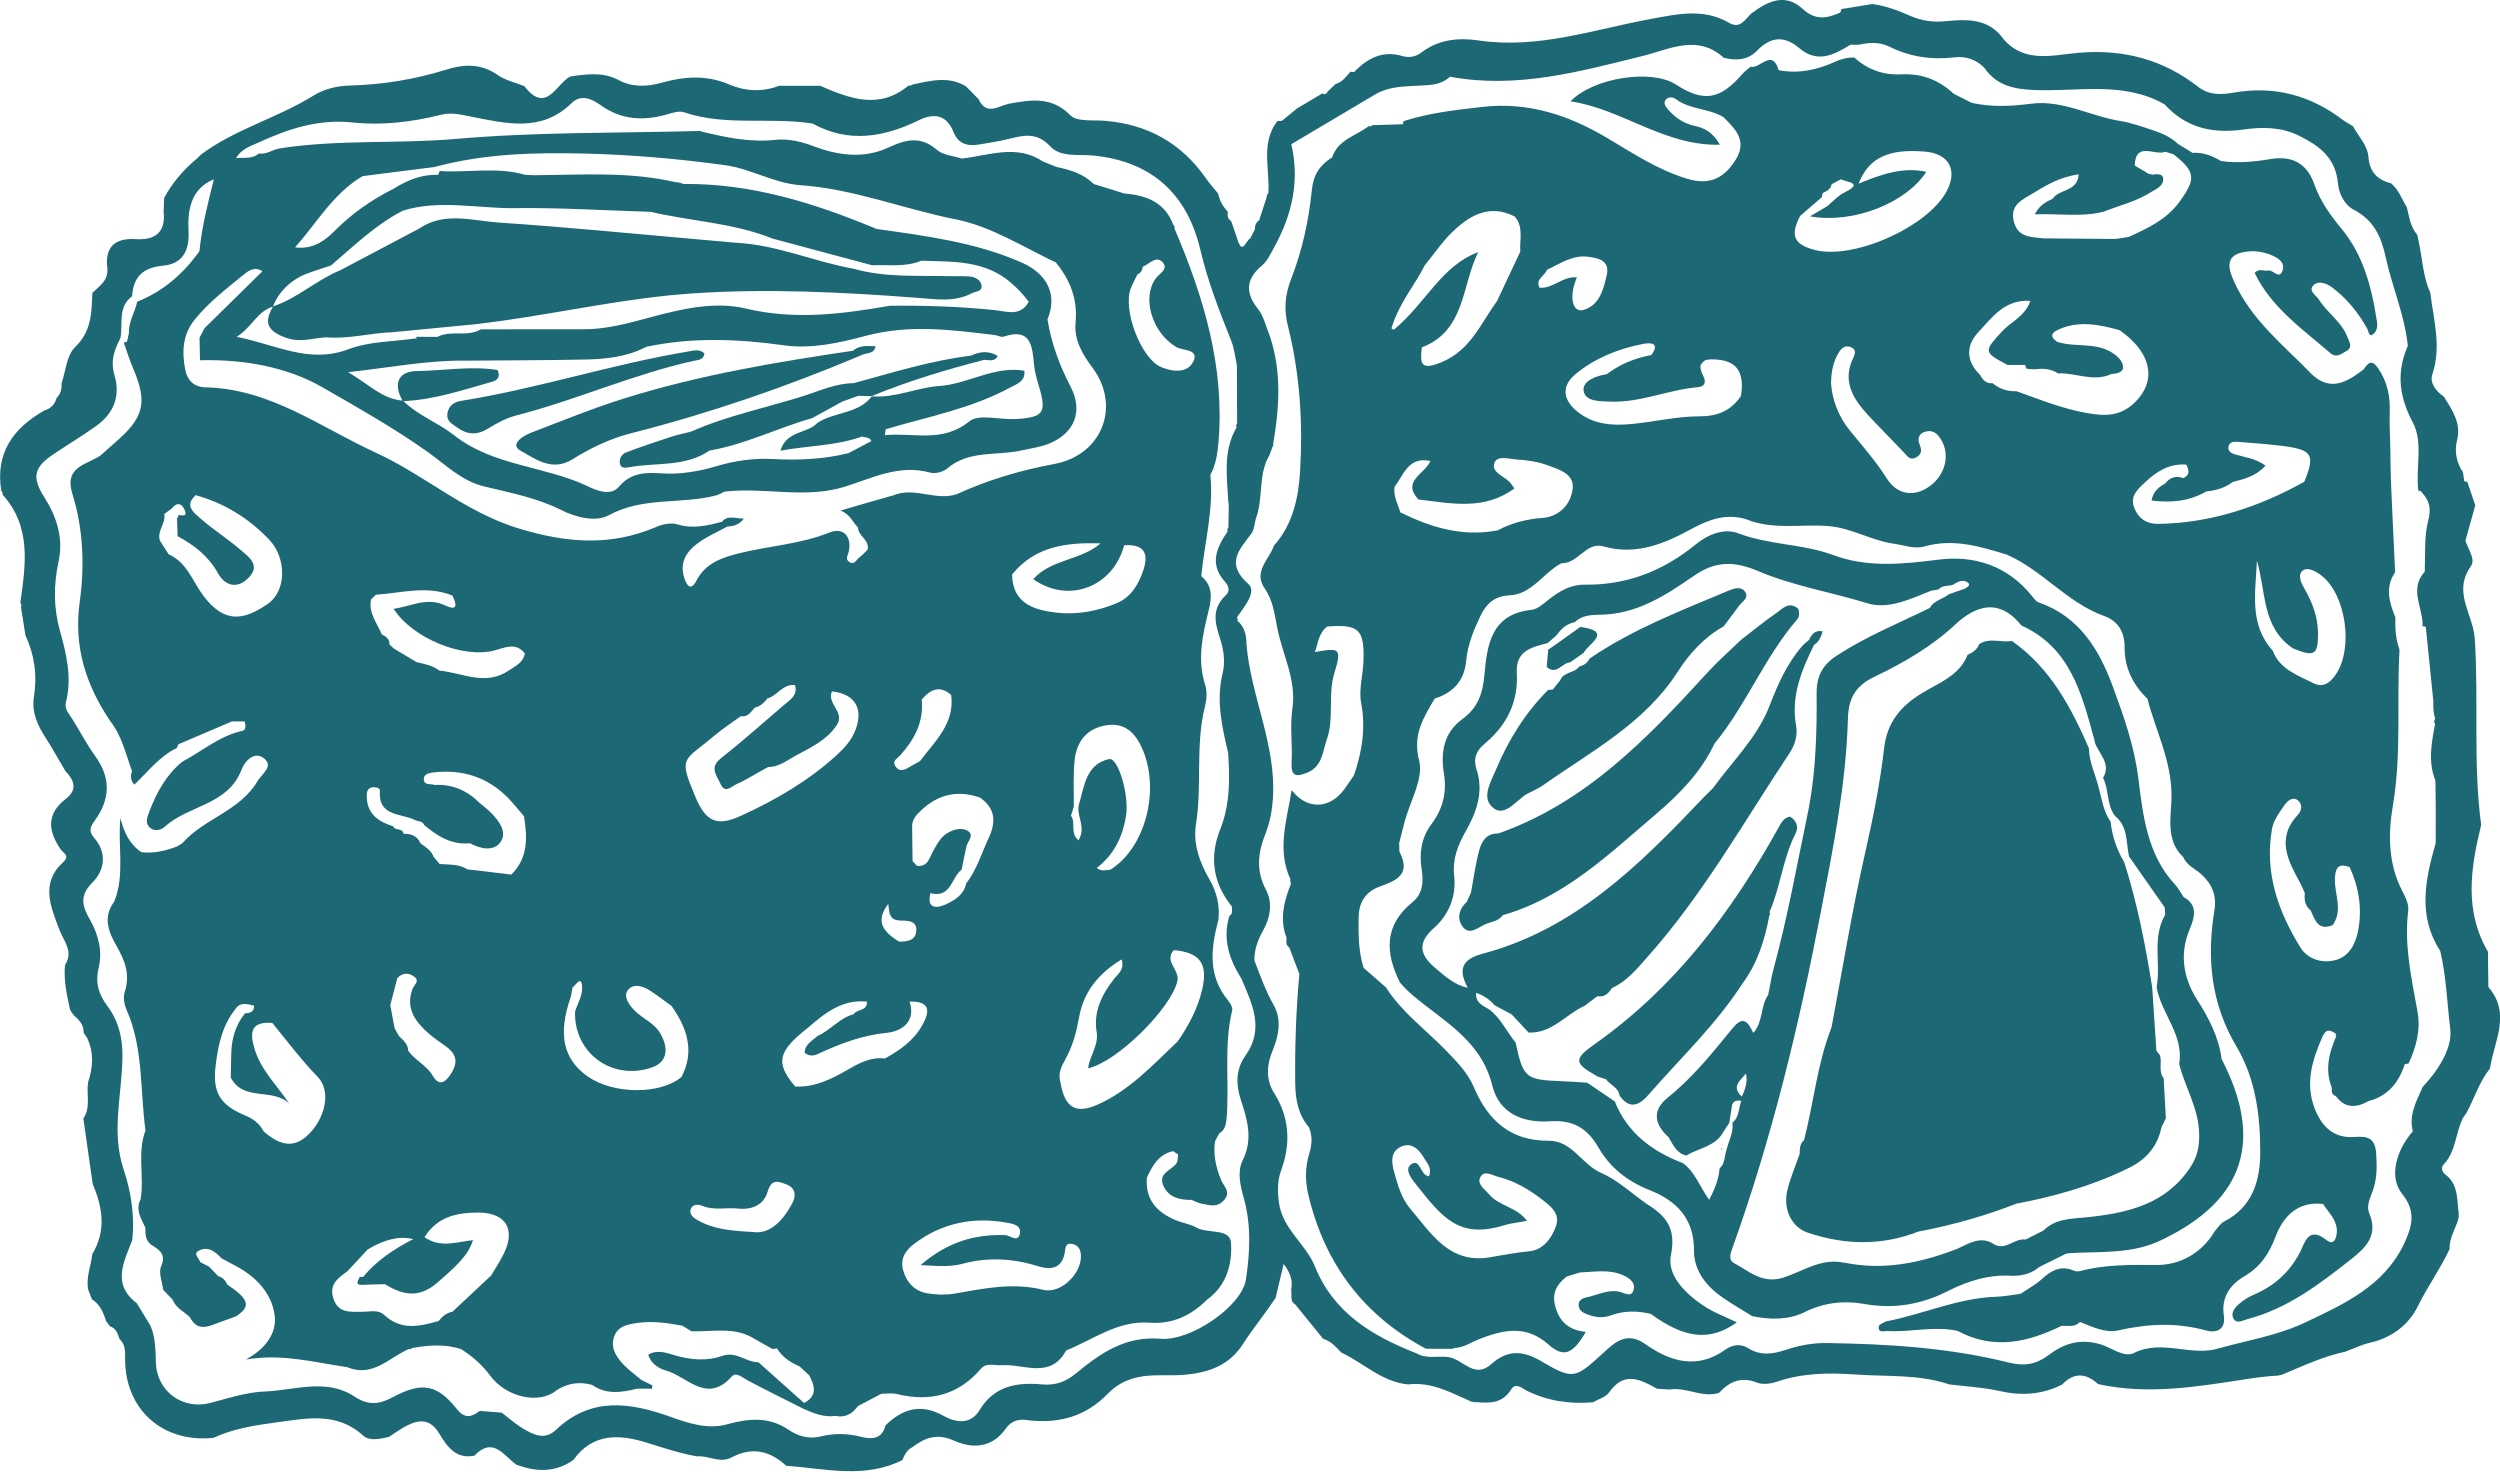 <svg xmlns="http://www.w3.org/2000/svg" width="240" height="142" viewBox="0 0 240 142" fill="none"><g clip-path="url(#clip0_46_1788)"><path d="M165.249 110.214C165.244 110.26 165.236 110.302 165.232 110.348C165.24 110.348 165.249 110.348 165.257 110.348C165.295 110.348 165.332 110.348 165.37 110.348C165.336 110.327 165.307 110.298 165.282 110.26C165.27 110.244 165.257 110.231 165.249 110.214Z" fill="#1D6875"></path><path d="M238.884 94.759C238.872 93.63 238.855 92.496 238.842 91.367C236.54 87.424 237.183 83.317 238.191 79.194C237.397 73.248 237.969 67.255 237.576 61.296C237.551 60.945 237.493 60.59 237.401 60.247C236.895 58.302 235.696 56.445 237.209 54.346C237.672 53.702 236.945 52.719 236.678 51.908C236.995 50.775 237.309 49.642 237.626 48.508C237.376 47.764 237.121 47.02 236.87 46.275C236.774 46.238 236.674 46.213 236.569 46.204C236.532 45.932 236.494 45.661 236.456 45.393L236.448 45.376C235.846 44.394 235.583 43.411 235.888 42.211C236.285 40.643 235.412 39.346 234.613 38.083C233.861 37.561 233.226 36.758 233.502 35.942C234.405 33.274 233.619 30.711 233.31 28.11C232.616 26.579 232.557 24.902 232.215 23.292C232.165 23.046 232.11 22.795 232.06 22.548C231.408 21.795 231.283 20.842 231.066 19.922C230.585 19.127 230.28 18.212 229.532 17.593C228.224 17.279 227.48 16.48 227.376 15.113C227.284 13.917 226.41 13.106 225.888 12.119C225.583 11.931 225.278 11.742 224.969 11.558C221.855 9.158 218.366 8.213 214.48 8.886C213.243 9.1 212.094 9.166 211.02 8.334C207.647 5.712 203.882 4.709 199.57 5.064C197.158 5.265 194.396 6.126 192.349 3.768C190.936 1.748 188.822 1.832 186.753 2.037C185.558 2.154 184.48 1.995 183.41 1.535C182.227 1.02 181.032 0.548 179.741 0.389C178.751 0.548 177.764 0.711 176.774 0.87C176.749 0.987 176.715 1.1 176.661 1.209C175.395 1.761 174.283 1.995 173.051 0.849C171.371 -0.711 169.662 0.13 168.103 1.317C167.514 1.886 167.037 2.802 165.997 2.195C163.548 0.769 161.045 1.347 158.483 1.819C153.021 2.823 147.668 4.73 141.96 3.885C140.021 3.596 138.111 3.772 136.431 5.056C135.959 5.415 135.32 5.587 134.597 5.374C132.75 4.83 131.262 5.583 130.004 6.912C129.883 6.912 129.762 6.908 129.636 6.892C129.223 7.343 128.884 7.887 128.232 8.05C127.973 8.301 127.71 8.548 127.451 8.798C127.338 9.028 127.179 9.108 126.945 8.966C126.139 9.447 125.332 9.923 124.526 10.404C124.045 10.797 123.56 11.19 123.08 11.584C123.071 11.592 123.059 11.6 123.051 11.609C122.908 11.613 122.771 11.617 122.629 11.621C120.982 13.762 121.935 16.234 121.759 18.559C121.634 18.655 121.584 18.776 121.601 18.935C121.358 19.675 121.116 20.411 120.878 21.151C120.56 21.356 120.464 21.67 120.464 22.025C120.318 22.314 120.171 22.598 120.025 22.887C119.616 23.05 119.277 24.585 118.78 22.945C118.6 22.36 118.383 21.783 118.186 21.206C117.798 21.013 117.856 20.658 117.865 20.319C117.401 19.826 117.071 19.261 116.945 18.588C116.548 18.095 116.118 17.622 115.758 17.103C113.397 13.72 110.15 11.931 106.059 11.596C104.927 11.504 103.389 11.709 102.754 11.065C100.915 9.204 98.918 9.593 96.807 9.969C95.788 10.224 94.676 11.103 93.945 9.522C93.544 9.112 93.138 8.702 92.737 8.292C91.053 7.268 89.319 7.757 87.585 8.117C87.484 8.217 87.363 8.246 87.225 8.209C84.4 10.563 81.563 9.463 78.73 8.234C77.418 8.234 76.109 8.234 74.797 8.234C73.189 8.861 71.521 8.761 70.017 8.113C67.823 7.172 65.7 7.335 63.519 7.941C62.098 8.338 60.71 8.393 59.348 7.669C57.86 6.883 56.281 7.117 54.714 7.352C53.351 8.129 52.424 10.981 50.334 8.267C49.474 7.92 48.512 7.72 47.777 7.201C46.193 6.08 44.53 6.156 42.858 6.678C39.829 7.628 36.745 8.125 33.581 8.213C32.349 8.246 31.116 8.539 30.096 9.175C26.632 11.337 22.582 12.378 19.285 14.845C19.177 14.954 19.072 15.063 18.964 15.171C17.66 16.25 16.561 17.501 15.758 19.002C15.742 19.437 15.725 19.868 15.708 20.302C15.917 22.297 14.91 23.071 13.034 22.958C11.078 22.837 10.059 23.66 10.301 25.705C10.443 26.901 9.57 27.445 8.868 28.114C8.792 29.996 8.801 31.79 7.209 33.325C6.398 34.106 6.31 35.633 5.901 36.825C5.905 36.825 5.913 36.825 5.917 36.816C5.921 37.331 5.846 37.816 5.437 38.188C5.274 38.824 4.868 39.225 4.246 39.413C1.241 41.119 -0.468 43.52 0.125 47.145C0.251 47.221 0.284 47.329 0.23 47.463C3.042 50.562 2.461 54.225 1.952 57.871C2.073 58.03 2.085 58.16 2.014 58.273C2.027 58.344 2.035 58.419 2.048 58.49C2.081 58.704 2.115 58.921 2.148 59.134C2.244 59.749 2.34 60.364 2.44 60.978C2.44 60.978 2.436 60.974 2.432 60.97C3.31 62.86 3.59 64.83 3.26 66.891C3.013 68.409 3.627 69.664 4.421 70.893C5.073 71.905 5.65 72.963 6.264 74.001C7.096 74.883 7.501 75.773 6.314 76.694C4.43 78.149 4.605 79.784 5.838 81.557C6.064 81.879 6.749 82.142 6.072 82.761C3.853 84.781 4.868 87.035 5.7 89.251C6.114 90.347 7.092 91.342 6.243 92.638C6.093 94.119 6.427 95.545 6.736 96.975C6.857 97.147 6.983 97.322 7.104 97.494C7.631 97.916 8.044 98.405 8.028 99.137C8.145 99.313 8.262 99.488 8.379 99.668C9.039 101.082 8.926 102.507 8.445 103.933C8.445 103.929 8.454 103.921 8.454 103.917C8.278 105.067 8.738 106.3 8.003 107.375C8.303 109.474 8.6 111.578 8.901 113.677C9.866 115.918 10.205 118.156 8.868 120.38C8.734 121.53 8.232 122.638 8.471 123.83C8.592 124.131 8.713 124.437 8.834 124.738C9.611 125.227 9.929 126.017 10.196 126.841C10.318 127 10.439 127.163 10.556 127.322C11.145 127.514 11.304 128.033 11.475 128.543C12.077 129.087 12.006 129.827 12.01 130.525C12.031 135.339 15.637 138.542 20.493 138.032C22.399 137.145 24.459 136.831 26.502 136.555C29.373 136.171 32.307 135.506 34.835 137.793C35.512 138.404 36.481 138.119 37.33 137.948C37.927 137.567 38.5 137.137 39.135 136.823C40.364 136.217 41.362 136.267 42.181 137.643C42.9 138.847 43.769 140.102 45.541 139.746C47.325 137.868 48.337 139.717 49.553 140.599C51.454 141.318 53.301 141.389 55.044 140.156C56.908 137.546 59.478 137.68 62.094 138.496C63.69 138.993 65.269 139.524 66.92 139.813C68.032 139.704 69.097 140.524 70.242 139.909C72.173 138.876 73.911 139.257 75.474 140.716C79.21 140.976 82.984 141.996 86.619 140.168C86.837 139.688 87.05 139.198 87.564 138.943C88.788 138.032 89.942 137.559 91.584 138.299C93.351 139.098 95.249 139.014 96.557 137.141C97.129 136.317 97.931 136.187 98.838 136.359C101.743 136.664 104.262 135.953 106.36 133.787C107.76 132.344 109.465 131.989 111.588 132.027C114.379 132.077 117.505 131.838 119.269 129.104C120.272 127.552 121.438 126.134 122.457 124.604C122.712 123.525 122.967 122.446 123.23 121.338C123.79 122.07 124.154 122.856 123.949 123.818C124.066 124.294 123.769 124.888 124.346 125.231C125.236 126.327 126.122 127.422 127.012 128.518C127.764 128.744 128.257 129.308 128.767 129.848C130.915 130.847 132.67 132.675 135.186 132.905C137.443 132.629 139.327 133.712 141.275 134.569C142.687 134.674 144.12 134.92 145.061 133.398C145.512 132.666 146.13 133.285 146.527 133.486C148.554 134.498 150.681 134.803 152.908 134.623C152.975 134.586 153.051 134.552 153.122 134.515C153.623 134.264 154.2 134.067 154.48 133.666C155.913 131.604 157.472 132.424 159.076 133.315C159.478 133.34 159.879 133.369 160.284 133.394C161.889 133.131 163.402 134.226 165.023 133.716C166.026 132.637 167.133 132.123 168.654 132.725C169.202 132.942 169.975 132.85 170.56 132.65C173.051 131.797 175.591 131.771 178.17 131.955C181.162 132.169 184.204 131.909 187.112 132.901C188.725 133.101 190.368 133.177 191.947 133.536C194.049 134.017 196.022 133.887 197.944 132.93H197.952C199.097 131.721 200.255 131.805 201.421 132.875C206.231 133.933 210.986 133.114 215.733 132.382C216.724 132.227 217.706 132.11 218.7 132.056C218.834 132.022 218.968 131.993 219.102 131.96C221.082 131.127 223.03 130.212 225.148 129.764C225.938 129.471 226.703 129.087 227.518 128.903C229.603 128.426 231.22 127.209 232.115 125.394C233.046 123.508 234.271 121.806 235.161 119.912C235.111 118.804 235.788 117.905 236.034 116.88C236.034 116.734 236.034 116.592 236.034 116.445C235.951 115.872 235.938 115.279 235.846 114.714C235.725 113.978 235.474 113.288 234.751 112.749C234.513 112.573 234.258 112.142 234.584 111.799C235.779 110.545 235.717 108.78 236.435 107.337C236.544 107.183 236.653 107.028 236.766 106.873C237.539 105.451 238.003 103.862 239.035 102.579C239.423 99.965 241.099 97.331 238.893 94.767L238.884 94.759ZM91.73 21.051C95.194 21.741 98.199 23.711 101.366 25.195C102.733 26.872 103.468 28.737 103.255 30.949C103.097 32.626 103.911 34.014 104.864 35.282C107.622 38.941 105.85 43.674 101.224 44.54C97.973 45.146 94.856 46.066 91.855 47.438C89.841 48.124 87.789 46.71 85.779 47.547C84.651 47.869 83.523 48.191 82.394 48.513C81.939 48.646 81.484 48.78 80.698 49.014C81.676 49.412 81.855 50.152 82.361 50.629C82.386 51.465 83.502 51.833 83.289 52.774C83.03 53.021 82.791 53.297 82.503 53.51C82.202 53.731 81.998 54.325 81.484 53.911C81.124 53.627 81.412 53.284 81.484 52.945C81.596 52.418 81.555 51.988 81.412 51.657C81.287 51.365 81.078 51.156 80.806 51.051C80.485 50.925 80.084 50.938 79.636 51.118C76.807 52.26 73.799 52.398 70.907 53.129C69.311 53.531 67.735 54.062 66.883 55.701C66.264 56.889 65.884 56.073 65.687 55.467C65.186 53.92 65.988 52.828 67.179 52.013C67.998 51.448 68.926 51.038 69.804 50.557C70.389 50.511 70.944 50.415 71.412 49.784C70.577 49.792 69.862 49.416 69.298 50.097C67.911 50.453 66.548 50.796 65.082 50.353C64.413 50.152 63.661 50.302 62.971 50.599C58.604 52.46 54.421 52.13 49.825 50.742C44.676 49.19 40.823 45.64 36.118 43.478C30.761 41.023 25.942 37.31 19.699 37.184C18.667 37.163 17.982 36.544 17.777 35.465C17.447 33.73 17.535 32.083 18.721 30.648C20.033 29.017 21.692 27.763 23.293 26.445C23.857 25.985 24.425 25.534 25.194 26.044C23.343 27.863 21.488 29.686 19.636 31.505C19.478 31.811 19.315 32.112 19.156 32.417C19.173 33.141 19.185 33.86 19.198 34.583C23.335 34.483 27.501 35.194 30.961 37.184C34.346 39.129 37.798 41.078 41.024 43.361C42.754 44.586 44.296 46.175 46.494 46.702C48.997 47.304 51.542 47.793 53.87 48.96C55.361 49.704 57.209 50.135 58.454 49.458C61.755 47.66 65.387 48.441 68.763 47.555C69.031 47.484 69.277 47.321 69.532 47.2C73.368 46.74 77.275 47.91 81.074 46.731C83.753 45.899 86.323 44.54 89.302 45.372C89.783 45.506 90.547 45.305 90.936 44.971C93.046 43.177 95.696 43.779 98.078 43.239C98.98 43.035 99.929 42.917 100.773 42.562C103.176 41.554 103.991 39.455 102.775 37.117C101.705 35.06 100.928 32.94 100.556 30.661C101.563 28.273 100.501 26.27 98.09 25.208C93.623 23.242 88.876 22.653 84.133 21.975C78.199 19.491 72.127 17.597 65.6 17.66C65.353 17.547 65.098 17.505 64.847 17.488C60.355 16.447 55.788 16.79 51.233 16.823C50.953 16.806 50.669 16.79 50.389 16.777C47.689 15.995 44.931 16.602 42.211 16.418C42.156 16.539 42.102 16.664 42.052 16.79C40.472 16.719 39.097 17.304 37.794 18.115C35.683 19.169 33.765 20.507 32.11 22.184C31.053 23.255 29.891 23.953 28.328 23.748C30.418 21.398 31.993 18.559 34.814 16.907C34.839 16.907 34.864 16.898 34.893 16.898C37.171 16.61 39.448 16.317 41.726 16.029C46.49 14.741 51.354 14.624 56.239 14.745C60.715 14.858 65.161 15.247 69.603 15.857C72.131 16.204 74.313 17.605 76.866 17.781C81.972 18.136 86.749 20.064 91.73 21.055V21.051ZM62.629 102.457C63.978 101.976 64.25 100.76 63.427 99.271C62.833 98.2 61.684 97.803 60.89 96.983C60.364 96.44 59.85 95.67 60.242 95.097C60.74 94.374 61.672 94.625 62.374 95.081C63.096 95.545 63.778 96.076 64.476 96.578C65.942 98.681 66.72 100.885 65.433 103.377C63.456 105.083 58.947 105.079 56.469 103.373C54.058 101.709 53.535 99.304 54.797 95.691C54.856 95.386 54.914 95.085 54.973 94.78C55.324 94.537 55.871 93.521 55.884 94.892C55.888 95.624 55.445 96.36 55.207 97.092C55.061 101.107 58.817 103.821 62.629 102.457ZM71.128 68.757C71.805 68.874 72.085 68.334 72.449 67.945C72.971 67.799 73.364 67.477 73.677 67.05C74.638 66.787 75.161 65.616 76.323 65.775C76.603 66.766 75.838 67.184 75.253 67.686C73.243 69.409 71.266 71.174 69.189 72.813C68.061 73.704 68.838 74.477 69.16 75.238C69.591 76.254 70.255 75.468 70.752 75.255C71.529 74.92 72.252 74.452 72.996 74.042C73.247 73.904 73.498 73.77 73.748 73.632C74.735 73.641 75.495 73.034 76.281 72.6C77.769 71.78 79.377 71.09 80.355 69.568C81.132 68.355 79.34 67.544 79.871 66.373C82.073 66.624 82.921 68 82.119 70.091C81.751 71.048 81.078 71.809 80.33 72.487C77.597 74.979 74.434 76.815 71.091 78.333C68.792 79.378 67.743 78.856 66.749 76.48C65.107 72.554 65.596 73.152 68.6 70.605C69.394 69.932 70.28 69.371 71.12 68.757H71.128ZM97.167 55.136C99.394 52.41 102.436 52.063 105.658 52.163C103.761 53.811 100.936 53.66 99.189 55.596C102.553 57.997 106.849 56.366 107.923 52.343C109.9 52.218 110.322 53.167 109.712 54.882C109.239 56.215 108.525 57.365 107.179 57.917C104.881 58.858 102.516 59.164 100.05 58.578C98.199 58.135 97.179 57.081 97.163 55.141L97.167 55.136ZM113.063 99.969C110.694 102.211 108.466 104.649 105.428 106.02C103.255 106.999 102.215 106.338 101.797 103.892C101.542 103.051 101.906 102.349 102.294 101.654C102.996 100.392 103.347 99.041 103.602 97.611C104.037 95.202 105.478 93.429 107.677 92.103C107.973 93.082 107.346 93.471 106.983 93.931C105.792 95.449 104.952 97.092 105.278 99.079C105.491 100.379 104.588 101.366 104.463 102.558C107.292 101.922 112.47 96.745 113.03 94.169C113.264 93.086 111.73 92.308 112.679 91.213C115.232 91.43 115.98 92.547 115.407 95.005C114.977 96.841 114.116 98.439 113.067 99.965L113.063 99.969ZM87.827 119.36C90.447 117.403 93.402 116.809 96.59 117.365C97.192 117.47 98.086 117.616 97.906 118.44C97.71 119.339 96.97 118.586 96.498 118.57C93.636 118.49 91.053 119.159 88.374 121.447C90.171 121.56 91.283 121.622 92.42 121.317C94.827 120.673 97.229 120.799 99.615 121.547C100.848 121.932 101.943 121.827 102.219 120.242C102.294 119.807 102.252 119.318 102.888 119.41C103.581 119.515 103.778 120.046 103.769 120.661C103.744 122.35 101.797 124.236 100.142 123.822C97.234 123.098 94.471 123.692 91.651 124.182C90.815 124.328 89.916 124.303 89.076 124.169C87.84 123.968 87.046 123.17 86.703 121.944C86.377 120.778 86.979 119.987 87.819 119.36H87.827ZM103.172 72.93C103.368 71.148 104.371 69.902 106.239 69.622C108.044 69.35 109.031 70.417 109.678 71.922C111.396 75.912 109.929 81.41 106.607 83.485C106.21 83.51 105.8 83.685 105.328 83.363C105.32 83.343 105.316 83.326 105.307 83.309C106.97 82.025 107.802 80.277 108.107 78.257C108.404 76.292 107.326 72.679 106.469 72.871C104.246 73.365 104.095 75.481 103.573 77.246C103.552 77.312 103.548 77.388 103.535 77.455C103.41 78.458 104.283 79.458 103.527 80.67C102.691 79.947 103.301 78.943 102.812 78.308C102.904 78.019 102.992 77.735 103.084 77.446C103.101 75.941 103.005 74.423 103.168 72.934L103.172 72.93ZM94.914 80.445C94.229 81.921 93.769 83.506 92.75 84.819C92.528 85.935 91.596 86.45 90.74 86.843C89.908 87.227 88.922 87.227 89.327 85.739C91.295 86.274 91.32 84.233 92.319 83.481C92.474 82.728 92.612 81.971 92.787 81.227C92.909 80.725 93.59 80.164 92.875 79.75C92.336 79.437 91.647 79.591 91.045 79.918C90.309 80.315 89.983 81.009 89.586 81.691C89.227 82.305 89.097 83.263 88.019 83.117C87.881 82.966 87.743 82.816 87.606 82.661C87.593 81.507 87.58 80.353 87.564 79.198C87.631 78.584 88.019 78.174 88.441 77.785C90.075 76.238 91.956 75.828 94.083 76.568C95.545 77.609 95.65 78.864 94.914 80.453V80.445ZM87.961 89.398C87.869 90.326 87.062 90.389 86.314 90.401L86.331 90.414C84.944 89.54 83.907 88.557 85.269 86.78C85.403 87.524 85.261 88.327 86.427 88.373C86.954 88.394 88.069 88.29 87.961 89.394V89.398ZM86.415 72.516C87.781 71.002 88.696 69.296 88.483 67.163C89.302 66.185 90.201 65.746 91.312 66.712C91.676 69.472 89.745 71.153 88.316 73.072C87.948 73.277 87.576 73.469 87.213 73.691C86.736 73.98 86.256 74.08 85.938 73.524C85.646 73.018 86.139 72.821 86.419 72.516H86.415ZM66.314 116.073C66.498 115.542 67.1 115.626 67.426 115.759C68.546 116.232 69.699 115.897 70.827 116.019C72.202 116.169 73.331 115.684 73.711 114.354C74.074 113.075 74.856 113.46 75.52 113.715C76.318 114.02 76.481 114.722 76.068 115.496C75.127 117.269 73.857 118.519 72.261 118.269C69.983 118.156 68.353 117.959 66.887 117.089C66.502 116.863 66.151 116.533 66.314 116.069V116.073ZM81.341 102.717C79.791 103.607 78.203 104.398 76.339 104.306C74.413 102.035 74.651 100.944 77.568 98.66C79.198 97.247 80.861 95.913 83.226 96.155C83.289 97.075 82.265 96.85 81.947 97.368C80.593 97.724 79.728 98.907 78.487 99.447C77.99 99.919 77.275 100.228 77.242 101.048C77.635 101.42 78.094 101.37 78.462 101.203C80.614 100.208 82.758 99.375 85.194 99.141C86.477 99.016 87.977 98.117 87.317 96.151C89.198 96.109 89.361 96.954 88.542 98.418C87.706 99.915 86.385 100.818 84.956 101.617C83.59 101.445 82.47 102.064 81.346 102.712L81.341 102.717ZM114.559 34.705C114.003 35.863 112.545 35.696 111.463 35.24C109.524 34.416 107.764 29.716 108.55 27.704C108.73 27.24 108.976 26.797 109.189 26.345C109.515 26.207 109.666 25.948 109.703 25.605C110.33 25.367 110.974 24.493 111.609 25.174C112.215 25.827 111.291 26.257 110.944 26.738C109.574 28.637 110.648 32.003 112.946 33.325C113.56 33.68 115.14 33.496 114.559 34.705ZM43.427 125.93C42.862 126.034 42.457 126.377 42.114 126.812C40.288 127.339 38.5 127.753 36.874 126.226C36.31 125.695 35.495 125.934 34.789 125.93C33.64 125.921 32.449 126.122 31.989 124.604C31.571 123.232 32.528 122.668 33.377 122.011C34.02 121.321 34.664 120.631 35.307 119.941C36.923 118.963 38.377 118.634 39.67 118.954C37.727 119.958 36.114 121.062 34.852 122.592C34.747 122.572 34.643 122.572 34.538 122.588C34.388 122.948 33.999 123.391 34.856 123.345C35.558 123.308 36.26 123.303 36.962 123.282C38.659 124.336 40.221 124.662 41.972 123.144C43.899 121.472 44.96 120.485 45.403 119.055C43.861 119.222 42.307 119.841 40.752 118.775C41.972 116.784 43.928 116.395 45.947 116.408C48.6 116.424 49.524 118.043 48.341 120.405C47.99 121.108 47.551 121.769 47.15 122.446C45.909 123.609 44.668 124.771 43.427 125.934V125.93ZM19.57 57.252C18.496 55.856 17.973 53.999 16.185 53.205C15.905 52.766 15.621 52.322 15.341 51.883L15.349 51.892C15.044 50.967 15.942 50.248 15.771 49.345C16.013 49.165 16.26 48.989 16.502 48.809C17.062 48.09 17.535 48.421 17.76 49.035C17.986 49.65 17.43 49.445 17.121 49.445C17.142 49.571 17.096 49.667 16.995 49.738C17.012 50.315 17.029 50.892 17.05 51.473C18.629 52.326 19.996 53.368 20.911 55.007C21.63 56.299 22.825 56.567 23.903 55.425C25.019 54.242 23.874 53.46 23.113 52.803C21.876 51.733 20.472 50.85 19.244 49.771C18.738 49.328 17.998 48.789 18.362 48.057C18.466 47.885 18.6 47.714 18.776 47.534C21.534 48.299 23.895 49.755 25.85 51.816C27.514 53.564 27.522 56.73 25.712 57.972C23.36 59.59 21.559 59.837 19.574 57.261L19.57 57.252ZM23.606 107.116C21.174 106.108 20.401 104.933 20.689 102.411C20.915 100.458 21.295 98.518 22.57 96.908C23.046 96.139 23.732 96.402 24.388 96.54C24.409 97.159 23.983 97.251 23.51 97.293C22.57 98.46 22.206 99.814 22.198 101.291C22.181 102.01 22.169 102.725 22.152 103.444C23.381 105.799 26.172 104.385 27.768 105.949C26.573 104.159 25.061 102.754 24.438 100.701C23.928 99.028 24.129 98.054 26.139 98.2C27.572 99.94 28.909 101.746 30.497 103.377C31.805 104.72 31.25 107.296 29.628 108.897C28.086 110.424 26.69 109.792 25.32 108.63C24.944 107.906 24.358 107.429 23.606 107.116ZM43.422 57.165C43.811 57.922 44.024 58.729 42.754 58.127C40.974 57.286 39.49 58.21 37.781 58.444C39.653 61.325 44.467 63.228 47.459 62.446C48.458 62.187 49.515 61.614 50.389 62.735C50.221 63.621 49.49 63.935 48.83 64.378C46.594 65.884 44.4 64.591 42.19 64.378C42.19 64.378 42.19 64.378 42.19 64.387C41.546 63.885 40.769 63.743 40.004 63.571C39.277 63.136 38.55 62.701 37.819 62.266C37.677 62.137 37.53 62.003 37.388 61.873C37.422 61.338 37.05 61.112 36.657 60.899C36.197 59.816 35.357 58.846 35.616 57.541C35.771 57.395 35.926 57.244 36.084 57.098C38.533 56.926 40.986 56.182 43.422 57.169V57.165ZM49.077 83.961C48.061 83.836 47.05 83.715 46.034 83.589C45.65 83.547 45.265 83.506 44.881 83.464C44.058 82.928 43.117 83.025 42.206 82.945C42.01 82.711 41.818 82.481 41.621 82.247C41.404 81.641 40.878 81.331 40.393 80.984L40.364 80.951C40.046 80.244 39.457 80.018 38.734 80.043C38.671 79.445 37.915 79.796 37.756 79.328C36.273 78.868 35.169 78.09 35.211 76.33C35.219 75.932 35.332 75.631 35.783 75.581C36.089 75.548 36.49 75.635 36.469 75.916C36.297 78.433 38.517 78.048 39.845 78.726C40.146 78.881 40.564 78.797 40.727 79.207C42.002 80.273 43.351 81.13 45.119 80.951C46.114 81.502 47.376 81.745 48.023 80.875C48.734 79.922 47.936 78.843 47.154 78.044C46.812 77.689 46.406 77.392 46.03 77.07L46.013 77.053C44.822 75.874 43.406 75.263 41.718 75.355C41.358 75.205 40.74 75.431 40.685 74.849C40.639 74.306 41.199 74.201 41.588 74.155C44.358 73.833 46.791 74.578 48.767 76.597C49.31 77.153 49.791 77.768 50.297 78.354C50.639 80.386 50.715 82.36 49.085 83.961H49.077ZM43.297 103.072C42.771 103.917 42.16 104.318 41.546 103.277C40.94 102.252 39.829 101.788 39.177 100.852C39.177 100.199 38.679 99.856 38.291 99.447C38.153 99.195 38.015 98.945 37.877 98.694C37.739 97.949 37.601 97.205 37.463 96.465V96.473C37.463 96.473 37.468 96.473 37.472 96.473C37.693 95.616 37.919 94.759 38.14 93.901C38.684 93.312 39.331 93.383 39.845 93.826C40.28 94.203 39.737 94.575 39.599 94.951C38.918 96.787 39.687 98.334 42.553 100.266C43.769 101.086 44.07 101.843 43.301 103.076L43.297 103.072ZM38.684 20.219C42.231 19.132 45.83 20.026 49.402 19.98C53.757 19.926 58.115 20.202 62.47 20.336C66.356 21.248 70.409 21.39 74.162 22.904C77.087 23.686 80.013 24.472 82.934 25.254C83.201 25.325 83.464 25.396 83.732 25.467C85.311 25.396 86.924 25.668 88.45 25.028C91.467 25.137 94.522 24.948 97.066 27.156C97.714 27.717 98.262 28.302 98.759 28.967C97.977 30.443 96.565 29.879 95.491 29.77C92.14 29.423 88.788 29.318 85.424 29.352C80.84 30.151 76.31 30.744 71.617 29.624C68.546 28.892 65.328 29.682 62.29 30.502C60.205 31.062 58.157 31.622 55.988 31.61C52.712 31.61 49.436 31.61 46.164 31.614C44.868 32.396 43.31 31.648 41.998 32.342C41.375 32.342 40.756 32.338 40.134 32.333C40.071 32.333 40.008 32.333 39.946 32.333L40.008 32.476C37.815 32.798 35.483 32.756 33.456 33.525C29.678 34.959 26.523 33.09 22.725 32.338C24.225 31.372 24.714 29.866 26.201 29.44C25.328 30.941 25.625 31.752 27.409 32.409C28.838 32.936 30.033 32.442 31.333 32.384C33.473 32.568 35.55 31.965 37.668 31.894C40.318 31.639 42.967 31.384 45.616 31.129C45.616 31.129 45.625 31.137 45.629 31.142C45.629 31.137 45.629 31.133 45.629 31.129C46.477 31.02 47.321 30.92 48.17 30.799C54.271 29.937 60.305 28.587 66.46 28.168C73.652 27.683 80.84 28.043 88.015 28.587C89.783 28.704 91.567 29.051 93.26 28.168C93.665 27.955 94.379 28.005 94.212 27.324C94.095 26.834 93.565 26.567 93.03 26.538C92.315 26.5 91.6 26.525 90.886 26.508C87.898 26.441 84.893 26.642 81.964 25.802C78.178 25.132 74.605 23.506 70.715 23.309C69.369 23.188 68.023 23.067 66.678 22.95C60.426 22.406 54.175 21.783 47.915 21.369C45.353 21.197 42.666 20.282 40.221 21.954C37.706 23.284 35.19 24.61 32.679 25.939C30.397 26.86 28.571 28.633 26.214 29.41C26.214 29.41 26.214 29.419 26.21 29.423C26.699 28.089 27.886 26.889 29.365 26.308C30.15 25.998 30.965 25.76 31.772 25.488C33.978 23.602 36.068 21.561 38.692 20.215L38.684 20.219ZM84.952 41.767C84.977 41.579 84.998 41.395 85.023 41.211C89.039 40.007 93.201 39.246 96.941 37.222C97.631 36.846 98.445 36.628 98.341 35.591C95.449 35.093 92.967 36.862 90.18 37.055C88.007 37.205 85.942 38.234 83.703 38.046C82.382 39.76 80.105 39.518 78.471 40.597C77.505 41.654 75.516 41.307 74.918 43.264C77.651 42.771 80.28 42.8 82.762 41.905C83.072 42.031 83.481 41.939 83.656 42.34C82.925 42.729 82.194 43.118 81.458 43.503C81.433 43.511 81.404 43.511 81.379 43.52C79.01 44.101 76.603 44.197 74.179 44.067C72.365 43.967 70.593 44.222 68.855 44.732C67.121 45.242 65.374 45.565 63.548 45.447C62.039 45.347 60.589 45.334 59.428 46.715C58.583 47.714 57.142 47.02 56.406 46.673C52.257 44.711 47.346 44.745 43.606 41.792C42.06 40.572 40.15 39.907 38.734 38.506C41.676 38.384 44.442 37.435 47.242 36.649C47.806 36.49 48.069 36.114 47.748 35.516C45.169 35.114 42.595 35.587 40.017 35.62C38.207 35.641 37.731 36.875 38.642 38.456C36.715 38.305 35.47 36.942 33.422 35.729C37.622 35.265 41.141 34.562 44.751 34.625C48.529 34.592 52.307 34.592 56.084 34.516C58.078 34.479 60.063 34.291 61.889 33.37C61.943 33.341 62.002 33.32 62.056 33.291C66.448 32.358 70.84 32.534 75.257 33.149C77.931 33.521 80.593 32.91 83.122 32.237C87.296 31.125 91.375 31.664 95.504 32.166C95.788 32.2 96.101 32.396 96.335 32.321C98.964 31.434 99.097 33.195 99.269 35.005C99.336 35.716 99.54 36.419 99.745 37.109C100.497 39.618 100.18 40.086 97.484 40.229C95.976 40.308 93.974 39.702 93.051 40.454C90.464 42.562 87.656 41.5 84.952 41.776V41.767ZM119.599 122.86C119.21 125.39 114.317 128.765 111.425 128.522C108.023 128.234 105.641 129.919 103.314 131.826C102.277 132.675 101.341 133.018 100.008 132.901C97.643 132.687 95.445 133.03 94.037 135.372C93.184 136.794 91.747 136.58 90.598 135.932C88.408 134.699 86.653 135.226 85.002 136.844C84.672 138.232 83.577 138.17 82.608 137.923C81.312 137.597 80.067 137.584 78.784 137.898C77.668 138.174 76.628 137.889 75.708 137.262C73.807 135.97 71.851 136.166 69.753 136.744C67.936 137.241 66.097 136.635 64.392 136.024C60.481 134.623 56.732 134.067 53.368 137.27C52.298 138.287 51.224 137.743 50.23 137.153C49.494 136.718 48.851 136.133 48.166 135.614C47.459 135.56 46.753 135.502 46.047 135.447C45.278 136.049 44.622 136.221 43.878 135.292C41.989 132.934 40.56 132.608 37.735 134.117C36.377 134.845 35.357 134.941 34.028 134.067C31.312 132.277 28.303 133.473 25.433 133.582C23.673 133.649 21.918 134.226 20.188 134.682C17.585 135.372 15.086 133.624 14.969 130.872C14.918 129.647 14.944 128.43 14.45 127.276C14.012 126.557 13.573 125.833 13.134 125.114C10.69 123.253 11.91 121.129 12.7 119.038C12.938 116.713 12.591 114.434 11.864 112.251C10.652 108.63 11.726 105.017 11.755 101.404C11.768 99.609 11.387 98.025 10.301 96.565C9.524 95.52 9.106 94.407 9.465 92.956C9.866 91.334 9.453 89.699 8.588 88.198C7.919 87.039 7.601 85.99 8.851 84.748C10.025 83.581 10.322 81.912 9.056 80.457C8.491 79.809 8.646 79.395 9.089 78.789C10.56 76.769 10.681 74.728 9.164 72.621C8.328 71.458 7.66 70.17 6.895 68.953C6.59 68.468 6.164 68.058 6.331 67.397C6.92 65.077 6.385 62.81 5.771 60.619C5.127 58.344 5.136 56.165 5.629 53.874C6.101 51.682 5.462 49.629 4.25 47.727C3.034 45.815 3.247 44.862 5.148 43.595C6.506 42.687 7.898 41.847 9.231 40.894C11.061 39.585 11.534 37.87 10.995 36.034C10.568 34.592 10.995 33.584 11.559 32.455C11.826 31.087 11.27 29.486 12.683 28.44C12.8 26.55 13.723 25.689 15.692 25.5C17.438 25.333 18.195 24.171 18.099 22.218C18.003 20.252 18.253 18.157 20.531 17.208C19.962 19.491 19.377 21.77 19.143 24.12C17.597 26.287 15.662 27.972 13.168 28.963C12.959 29.983 12.328 30.891 12.378 31.978C12.315 32.254 12.252 32.526 12.19 32.802C12.085 32.823 11.985 32.856 11.889 32.902C12.173 33.705 12.42 34.52 12.754 35.303C14.196 38.665 13.853 40.091 10.965 42.558C10.535 42.926 10.121 43.31 9.699 43.687C8.391 44.64 6.101 44.711 6.958 47.45C8.003 50.792 8.128 54.367 7.656 57.758C7.054 62.112 8.253 65.742 10.572 69.212C11.701 70.63 12.073 72.382 12.675 74.034C12.511 74.465 12.511 74.874 12.892 75.33C14.2 74.092 15.303 72.608 16.974 71.809C17.029 71.692 17.075 71.575 17.117 71.454C18.834 70.722 20.556 69.986 22.273 69.254C22.683 69.254 23.088 69.258 23.498 69.263C23.556 69.605 23.682 70.07 23.251 70.166C21.061 70.647 19.398 72.123 17.488 73.131C15.947 74.394 15.04 76.075 14.338 77.898C14.12 78.458 13.895 79.048 14.43 79.487C14.868 79.847 15.483 79.679 15.838 79.353C18.103 77.279 21.906 77.312 23.201 73.854C23.477 73.118 24.421 72.006 25.395 72.846C26.268 73.599 25.14 74.276 24.726 74.983C23.038 77.864 19.59 78.575 17.505 80.946C17.338 81.051 17.171 81.155 17.008 81.256C15.905 81.678 14.776 81.95 13.585 81.812H13.581C12.424 81.051 11.918 79.909 11.559 78.554C11.287 81.239 12.01 83.982 10.965 86.562C9.854 88.018 10.414 89.469 11.162 90.765C11.989 92.2 12.524 93.558 11.972 95.235C11.809 95.729 11.922 96.419 12.14 96.916C13.79 100.626 13.431 104.644 13.966 108.521C13.151 110.674 13.861 112.941 13.502 115.128C12.971 116.153 13.556 116.997 13.962 117.871C13.949 118.469 13.953 119.059 14.488 119.477C15.257 119.971 15.997 120.355 15.462 121.593C15.203 122.195 15.579 123.069 15.666 123.822C15.972 124.14 16.273 124.458 16.578 124.775C16.883 125.582 17.677 125.909 18.241 126.465C18.989 127.908 20.071 127.31 21.116 126.929C21.634 126.741 22.148 126.553 22.666 126.364C24.112 125.407 23.932 124.75 21.83 123.324C21.642 122.94 21.396 122.618 20.953 122.517L20.079 121.606C19.795 121.459 19.515 121.317 19.231 121.171C19.102 120.815 18.558 120.38 19.018 120.104C19.942 119.552 20.656 120.167 21.291 120.811C21.78 121.075 22.265 121.338 22.754 121.597C24.672 122.626 26.118 124.257 26.373 126.306C26.59 128.05 25.387 129.559 23.602 130.517C26.991 129.919 30.146 130.78 33.331 131.249C35.779 132.269 37.355 130.325 39.256 129.501L39.423 129.526L39.549 129.413C41.133 129.133 42.712 128.999 44.279 129.522C45.349 130.212 46.281 131.015 47.058 132.064C48.638 134.197 51.83 134.828 53.431 133.465C54.488 132.779 55.625 132.616 56.837 132.947C58.203 133.917 59.678 133.678 61.162 133.315H62.591C62.603 133.206 62.612 133.097 62.624 132.993C62.282 132.825 61.943 132.662 61.6 132.495C61.003 131.989 60.351 131.529 59.816 130.96C59.127 130.224 58.583 129.342 58.964 128.288C59.331 127.268 60.372 127.117 61.249 126.996C62.666 126.795 64.095 127.008 65.508 127.268C65.8 127.448 66.089 127.627 66.381 127.803C68.437 127.87 70.573 127.318 72.482 128.56C73.042 128.873 73.602 129.187 74.162 129.505C74.308 129.488 74.455 129.467 74.597 129.451C75.094 130.308 75.896 130.78 76.761 131.178C77.058 131.454 77.355 131.725 77.651 131.997L77.681 132.027C78.228 133.047 78.487 134.009 77.188 134.686C75.729 133.381 74.267 132.081 72.808 130.776C71.621 130.793 70.685 129.685 69.336 130.166C67.84 130.701 66.285 130.546 64.726 130.095C63.983 129.877 63.101 129.53 62.231 130.049C62.495 130.948 63.28 131.387 63.941 131.571C65.976 132.144 67.852 134.82 70.242 132.152C70.681 131.663 71.27 132.252 71.78 132.52C73.552 133.461 75.349 134.343 77.142 135.247C78.124 135.677 79.106 136.091 80.222 135.924C80.873 136.074 81.438 135.899 81.939 135.476C82.085 135.309 82.231 135.146 82.374 134.979C83.117 134.586 83.861 134.197 84.605 133.804C85.107 133.804 85.629 133.712 86.105 133.829C89.294 134.607 91.998 133.929 94.191 131.378C94.693 130.793 95.491 131.107 96.185 131.061C98.295 130.914 100.836 132.436 102.344 129.651C104.948 128.593 107.317 126.758 110.318 126.979C112.574 127.146 114.338 126.289 115.88 124.767C117.768 123.42 118.316 121.279 118.174 119.297C118.074 117.884 115.963 118.465 114.864 117.85C114.254 117.507 113.514 117.407 112.858 117.131C111.049 116.378 109.921 115.145 110.104 113.037C110.644 111.891 111.241 110.8 112.633 110.507C112.787 110.62 112.938 110.729 113.092 110.842C113.051 111.118 113.092 111.448 112.954 111.657C112.486 112.364 111.132 112.586 111.688 113.832C112.198 114.978 113.264 115.199 114.4 115.191C114.714 115.316 115.019 115.492 115.345 115.55C116.097 115.684 116.845 115.977 117.514 115.203C118.207 114.4 117.463 113.874 117.229 113.292C116.736 112.08 116.448 110.863 116.644 109.554C116.782 109.303 116.916 109.048 117.054 108.797C117.56 108.521 117.697 107.956 117.739 107.517C118.057 104.021 117.447 100.475 118.291 96.992C118.358 96.716 118.103 96.293 117.886 96.03C115.921 93.642 116.247 90.995 116.97 88.298C117.112 86.909 116.82 85.668 116.105 84.421C115.173 82.799 114.509 81.009 114.818 79.077C115.412 75.364 114.743 71.562 115.667 67.87C115.834 67.197 115.905 66.39 115.696 65.75C114.906 63.295 115.458 60.924 116.038 58.578C116.356 57.29 116.394 56.215 115.32 55.308C115.637 52.071 116.532 48.885 116.193 45.59C116.715 44.628 116.878 43.561 116.97 42.508C117.601 35.227 115.545 28.49 112.741 21.913C112.796 21.783 112.766 21.683 112.645 21.607C111.835 19.399 110.033 18.743 107.919 18.571L105.006 17.668C104.012 16.689 102.754 16.3 101.438 16.033L100.142 15.514C97.601 13.808 94.956 14.925 92.34 15.222C91.529 14.958 90.539 14.904 89.946 14.389C88.349 13.005 86.928 13.403 85.224 14.189C82.917 15.255 80.439 14.921 78.149 14.055C76.895 13.582 75.696 13.29 74.404 13.428C71.964 13.691 69.628 13.181 67.292 12.616C67.292 12.604 67.296 12.587 67.3 12.575C67.238 12.575 67.179 12.575 67.117 12.575C59.331 12.788 51.513 12.658 43.765 13.336C38.128 13.829 32.457 13.365 26.849 14.247C26.151 14.356 25.583 14.866 24.856 14.728C24.212 15.309 23.402 15.088 22.658 15.184C23.134 14.348 23.974 14.038 24.793 13.695C27.656 12.366 30.598 11.408 33.824 11.755C36.707 12.064 39.544 11.717 42.336 11.019C43.36 10.764 44.242 11.002 45.236 11.199C48.554 11.847 51.972 12.746 54.868 9.902C55.783 9.008 56.837 9.501 57.631 10.074C59.616 11.504 61.709 11.63 63.962 11.002C64.513 10.848 65.169 10.613 65.654 10.776C69.695 12.144 73.924 11.211 78.015 11.864C81.479 13.775 84.86 13.173 88.22 11.537C89.678 10.827 90.878 11.015 91.538 12.679C91.993 13.825 92.896 14.059 93.991 13.871C94.906 13.712 95.829 13.582 96.732 13.361C98.199 13.001 99.507 12.629 100.819 14.047C101.826 15.134 103.548 14.795 104.931 14.929C110.61 15.489 113.991 18.663 115.244 24.02C115.955 27.052 117.071 29.883 118.207 32.743C118.491 33.462 118.567 34.265 118.742 35.031C118.751 36.908 118.755 38.782 118.763 40.659C118.663 40.772 118.646 40.898 118.713 41.032C117.413 43.244 117.781 45.648 117.906 48.028C117.923 48.174 117.94 48.32 117.961 48.467C117.952 49.182 117.94 49.897 117.931 50.616C117.827 50.733 117.802 50.867 117.852 51.013C116.803 52.565 116.064 54.133 117.585 55.831C117.961 56.249 118.115 56.751 117.664 57.165C116.31 58.411 116.623 59.787 117.125 61.296C117.48 62.371 117.643 63.538 117.363 64.688C116.736 67.276 117.313 69.777 117.902 72.278C118.069 74.774 118.094 77.229 117.133 79.638C116.08 82.268 116.444 84.785 118.262 87.027C118.228 87.34 118.412 87.712 118.019 87.926C117.351 90.134 118.003 92.087 119.168 93.939C120.196 96.339 121.396 98.731 119.595 101.295C118.621 102.637 118.634 104.084 119.122 105.589C119.745 107.505 120.313 109.353 119.294 111.402C118.767 112.456 119.056 113.79 119.398 114.998C120.138 117.595 119.996 120.309 119.603 122.873L119.599 122.86ZM204.898 129.877C203.891 130.379 202.712 129.367 201.642 129.053C199.674 128.476 198.132 128.974 196.661 130.09C195.483 130.981 194.333 131.178 192.863 130.81C187.129 129.379 181.262 129.02 175.374 128.932C173.982 128.911 172.654 129.179 171.358 129.609C170.142 130.015 168.985 130.149 167.84 129.434C167.075 128.957 166.31 129.087 165.616 129.58C162.917 131.5 160.343 130.718 157.969 129.045C156.126 127.744 154.99 128.903 153.845 129.944C151.258 132.303 151.036 132.499 148.007 130.705C146.181 129.622 144.722 129.563 143.159 130.96C141.546 132.403 140.451 130.509 139.093 130.287C138.069 130.132 136.983 130.496 136.005 129.931C131.789 128.267 128.053 126.097 126.226 121.564C125.357 119.41 123.122 117.984 122.783 115.475C122.637 114.392 122.612 113.38 123 112.318C123.966 109.688 123.769 107.137 122.206 104.753C121.5 103.457 121.63 102.169 122.173 100.847C122.758 99.421 123.063 97.878 122.277 96.494C121.496 95.118 120.978 93.659 120.422 92.204C120.405 91.171 120.74 90.251 121.245 89.356C121.956 88.101 122.194 86.671 121.534 85.425C120.56 83.577 120.756 81.871 121.475 80.06C121.897 78.998 122.11 77.894 122.194 76.723C122.566 71.55 120.075 66.883 119.662 61.857C119.662 60.983 119.486 60.176 118.776 59.573C118.842 59.465 118.83 59.368 118.738 59.281C119.415 58.277 120.69 56.818 119.845 56.069C117.601 54.074 118.985 52.778 120.138 51.214C120.414 50.838 120.426 50.269 120.56 49.784C121.304 47.823 120.748 45.59 121.86 43.708C121.972 43.411 122.081 43.118 122.194 42.821C122.232 42.804 122.257 42.779 122.294 42.763C122.265 42.763 122.236 42.754 122.206 42.746C122.8 39.271 123.067 35.804 121.939 32.371C121.935 32.358 121.931 32.346 121.926 32.333C121.55 31.418 121.341 30.376 120.748 29.632C119.578 28.156 119.603 26.918 120.953 25.655C121.621 25.178 121.931 24.442 122.307 23.761C124.033 20.654 124.789 17.379 123.966 13.842C126.686 12.227 129.411 10.613 132.131 8.999C133.406 8.297 134.818 8.297 136.21 8.221C137.275 8.167 138.349 8.171 139.193 7.364C145.587 8.556 151.646 6.875 157.76 5.357C160.267 4.734 162.959 3.253 165.466 5.537C166.64 5.85 167.794 5.779 168.659 4.88C170.033 3.454 171.375 3.421 172.821 4.696C174.555 6.085 176.101 5.24 177.643 4.295C177.906 4.295 178.174 4.295 178.437 4.295C179.432 4.073 180.43 4.015 181.366 4.475C183.343 5.453 185.424 5.767 187.593 5.507C188.734 5.369 189.687 5.704 190.493 6.503C191.642 8.175 193.234 8.552 195.24 8.64C199.444 8.828 203.824 7.749 207.806 10.02C209.879 12.303 212.42 12.851 215.424 12.428C217.15 12.186 218.968 12.165 220.702 13.026C222.691 14.013 224.221 15.163 224.442 17.597C224.534 18.592 225.065 19.667 225.955 20.131C227.852 21.118 228.592 22.674 229.018 24.656C229.636 27.52 230.852 30.242 231.149 33.191C231.145 33.203 231.141 33.212 231.137 33.224C231.12 33.262 231.112 33.299 231.095 33.333C230.05 35.817 230.322 38.092 231.63 40.555C232.662 42.499 231.876 44.916 232.16 47.108C232.319 47.095 232.436 47.154 232.516 47.292C233.226 48.074 233.418 48.809 233.109 49.976C232.712 51.477 232.846 53.121 232.779 54.71C232.779 54.764 232.779 54.823 232.779 54.877C231.233 56.567 232.641 58.373 232.57 60.121C232.67 60.138 232.775 60.155 232.875 60.167C233.117 62.551 233.36 64.93 233.602 67.314C233.585 67.87 233.594 68.426 233.773 68.974C233.736 69.091 233.686 69.204 233.669 69.321C233.665 69.367 233.736 69.421 233.773 69.476C233.431 71.295 233.067 73.11 233.799 74.925C233.811 75.773 233.819 76.618 233.832 77.467C233.832 78.621 233.832 79.78 233.828 80.934C232.829 84.434 232.069 87.921 234.262 91.288C234.843 93.738 234.919 96.289 235.224 98.757C235.453 100.605 234.083 102.754 232.578 104.343C231.993 105.702 231.216 107.02 231.634 108.6C230.013 110.461 229.315 113.012 230.606 114.614C232.035 116.391 231.513 117.829 230.761 119.469C228.809 123.475 225.09 125.156 221.333 126.942C218.659 128.213 215.817 128.656 213.038 129.43C210.372 130.279 207.593 128.531 204.877 129.881L204.898 129.877Z" fill="#1D6875"></path><path d="M127.012 128.514C127.05 128.547 127.087 128.581 127.125 128.61C127.092 128.572 127.054 128.539 127.012 128.51V128.514Z" fill="#1D6875"></path><path d="M55.048 140.156C55.048 140.156 55.048 140.168 55.052 140.173L55.102 140.265L55.056 140.168C55.056 140.168 55.052 140.16 55.048 140.16V140.156Z" fill="#1D6875"></path><path d="M86.611 140.152V140.156L86.678 140.265L86.615 140.156L86.611 140.152Z" fill="#1D6875"></path><path d="M141.304 134.573C141.488 134.661 141.68 134.732 141.872 134.795C141.676 134.707 141.475 134.623 141.27 134.556C141.283 134.561 141.291 134.565 141.304 134.569V134.573Z" fill="#1D6875"></path><path d="M236.448 45.38C236.419 45.263 236.415 45.146 236.389 45.029C236.377 45.142 236.389 45.259 236.448 45.38Z" fill="#1D6875"></path><path d="M213.485 126.268C213.234 124.533 214.079 123.333 215.474 122.513C216.983 121.626 217.827 120.372 218.445 118.733C219.193 116.759 220.581 115.304 223.017 115.58C223.519 116.357 224.258 117.031 224.333 118.009C224.379 118.641 224.145 119.678 223.372 119.063C221.596 117.65 221.266 119.306 220.819 120.175C219.808 122.145 218.32 123.466 216.318 124.311C215.8 124.529 215.307 124.859 214.885 125.235C214.513 125.566 214.133 126.084 214.405 126.569C214.726 127.146 215.286 126.757 215.754 126.636C219.616 125.624 222.7 123.253 225.754 120.849C227.15 119.749 228.333 118.549 227.447 116.466C227.1 115.651 227.672 114.777 227.902 113.953C228.199 112.891 228.182 111.87 228.115 110.771C228.019 109.274 227.334 109.048 226.076 109.148C224.041 109.315 222.871 108.153 222.194 106.371C221.279 103.959 221.985 101.73 222.959 99.517C223.314 98.71 223.74 98.874 224.267 99.262C224.196 99.338 224.204 99.409 224.287 99.467C223.581 101.069 223.172 102.696 223.849 104.419C223.832 104.757 223.819 105.092 224.237 105.221C225.132 106.442 226.222 106.355 227.397 105.698C229.252 105.209 230.284 103.917 230.857 102.165C230.978 102.139 231.103 102.114 231.224 102.093C231.968 100.504 232.399 98.836 232.077 97.088C231.496 93.885 230.781 90.707 231.191 87.403C231.262 86.822 230.932 86.127 230.635 85.567C229.252 82.945 229.252 80.035 229.712 77.358C230.568 72.357 230.067 67.356 230.355 62.367C229.983 61.367 229.921 60.326 229.958 59.272C229.369 57.83 228.939 56.387 229.933 54.936C229.804 52.167 229.662 49.399 229.549 46.631C229.494 45.355 229.49 44.08 229.465 42.804C229.444 41.738 229.377 40.668 229.415 39.601C229.469 38.062 229.198 36.661 228.299 35.353C227.672 34.437 227.338 34.851 226.92 35.449C225.311 36.695 223.677 37.669 221.835 35.838C221.488 35.486 221.149 35.131 220.794 34.788C218.274 32.337 215.658 29.979 214.287 26.596C213.615 24.932 214.296 24.296 215.829 24.141C216.623 24.062 217.401 24.208 218.145 24.53C218.797 24.81 219.382 25.266 219.122 25.981C218.792 26.889 218.224 25.864 217.739 25.973C217.351 26.061 216.903 25.726 216.444 26.195C218.044 29.515 221.015 31.572 223.707 33.893C224.304 34.412 224.806 33.947 225.27 33.688C225.88 33.345 225.541 32.856 225.361 32.379C224.814 30.903 223.443 30.067 222.641 28.796C222.361 28.357 221.559 27.93 222.089 27.386C222.562 26.901 223.36 27.202 223.874 27.587C225.307 28.658 226.41 30.025 227.275 31.593C227.363 31.836 227.455 32.296 227.697 32.162C228.232 31.861 228.282 31.271 228.157 30.69C227.677 27.541 226.853 24.468 224.806 21.983C223.694 20.633 222.737 19.311 222.156 17.651C221.471 15.703 220.059 14.912 217.936 15.276C216.394 15.539 214.81 15.682 213.23 15.464C212.378 14.962 211.492 14.598 210.476 14.674L209.089 13.816C208.379 13.131 207.489 12.775 206.573 12.466C205.591 12.14 204.559 11.78 203.594 11.625C200.706 11.169 198.003 9.572 195.023 9.953C193.076 10.204 191.191 10.3 189.281 9.873C188.709 9.585 188.14 9.296 187.568 9.008C186.147 7.703 184.547 7.038 182.541 7.138C180.89 7.222 179.298 6.72 178.023 5.524C177.372 5.507 176.778 5.65 176.164 5.93C174.45 6.712 172.645 7.101 170.748 6.741C170.125 4.596 168.939 6.662 168.061 6.402C167.794 6.636 167.497 6.837 167.267 7.105C165.107 9.589 163.556 9.835 160.861 8.104C158.517 6.595 152.942 7.464 150.765 9.731C155.675 10.438 159.741 14.021 165.111 13.896C164.43 12.679 163.606 12.282 162.67 12.081C161.646 11.86 160.832 11.312 160.155 10.534C159.912 10.258 159.653 9.919 159.896 9.593C160.125 9.279 160.589 9.292 160.882 9.514C162.24 10.542 164.033 10.383 165.445 11.241C166.594 12.378 167.76 13.52 166.636 15.314C165.537 17.07 164.179 17.827 161.968 17.162C159.164 16.313 156.791 14.736 154.342 13.277C150.623 11.057 146.724 9.764 142.323 10.262C139.762 10.551 137.213 10.835 134.747 11.63C134.714 11.726 134.693 11.822 134.684 11.926C133.698 11.956 132.712 11.989 131.726 12.018C131.638 12.136 131.525 12.165 131.392 12.11C130.171 13.051 128.441 13.398 127.886 15.113C126.715 15.828 126.084 16.769 125.938 18.233C125.646 21.147 125.019 24.041 123.957 26.759C123.343 28.331 123.243 29.728 123.644 31.317C124.789 35.875 125.086 40.538 124.81 45.209C124.659 47.772 124.125 50.336 122.298 52.377C121.851 53.723 120.276 54.856 121.417 56.5C122.186 57.608 122.344 58.875 122.591 60.134C123.059 62.764 124.484 65.185 124.07 68.029C123.824 69.718 124.087 71.475 123.995 73.198C123.92 74.578 124.463 74.598 125.508 74.168C126.958 73.566 126.966 72.148 127.376 70.985C128.099 68.936 127.455 66.724 128.099 64.612C128.817 62.254 128.642 62.154 126.26 62.593C126.252 62.588 126.247 62.58 126.243 62.576C126.532 61.719 126.607 60.757 127.413 60.146C130.443 59.916 130.982 60.406 130.894 63.429C130.852 64.784 130.426 66.189 130.669 67.473C131.128 69.902 130.756 72.156 129.987 74.414C129.666 74.883 129.356 75.359 129.018 75.815C127.597 77.714 125.428 77.726 123.999 75.849C123.548 78.705 122.557 81.54 123.882 84.413C123.853 84.559 123.87 84.697 123.936 84.827C123.264 86.516 122.817 88.223 123.506 90.025C123.502 90.359 123.402 90.723 123.769 90.949C124.095 91.811 124.421 92.668 124.747 93.529C124.747 93.529 124.747 93.529 124.739 93.529C124.413 97.029 124.3 100.534 124.342 104.051C124.363 105.598 124.643 107.02 125.662 108.232C126.005 109.056 125.959 109.867 125.696 110.716C125.286 112.05 125.286 113.401 125.616 114.764C127.192 121.35 130.907 126.281 136.887 129.48C137.777 129.48 138.667 129.488 139.557 129.488L139.507 129.409C140.481 129.425 141.245 128.836 142.098 128.514C144.363 127.652 146.519 127.176 148.65 129.07C150.13 130.383 150.995 129.982 152.24 127.861C150.74 127.719 149.758 127.004 149.323 125.482C148.947 124.173 149.432 123.291 150.414 122.542C150.827 122.413 151.241 122.287 151.659 122.158C153.076 122.103 154.501 121.815 155.875 122.446C156.519 122.739 157.058 123.199 156.799 123.91C156.565 124.562 155.951 124.127 155.508 124.018C154.476 123.772 153.552 124.236 152.603 124.478C152.169 124.587 151.513 124.646 151.55 125.327C151.588 125.921 152.16 126.105 152.608 126.26C153.276 126.49 153.949 126.532 154.68 126.264C155.905 125.817 157.192 125.825 158.471 126.13C161.755 128.535 164.196 128.777 166.732 126.946C165.641 126.41 164.471 125.988 163.477 125.311C161.768 124.156 160.013 122.421 160.41 120.481C160.928 117.926 159.942 116.725 158.12 115.601L158.103 115.592C156.644 114.568 155.295 113.288 153.694 112.59C151.843 111.783 150.919 109.495 148.679 109.512C145.015 109.537 142.846 107.567 141.496 104.385C140.894 102.967 139.845 101.909 138.784 100.818C136.857 98.832 134.567 97.176 133.055 94.796C132.34 94.173 131.63 93.55 130.915 92.927C130.397 91.346 130.414 89.699 130.426 88.072C130.435 86.834 130.94 85.776 132.165 85.224C133.74 84.609 135.595 84.166 134.346 81.766C134.338 81.49 134.329 81.214 134.321 80.938C134.496 80.252 134.664 79.566 134.843 78.885C135.366 76.919 136.674 74.757 136.239 73.039C135.587 70.484 136.661 68.899 137.735 67.063C139.519 66.486 140.577 65.361 140.756 63.408C140.894 61.907 141.467 60.502 142.114 59.143C142.666 57.989 143.448 57.219 144.889 57.156C147.083 57.06 148.153 54.978 149.9 54.07C151.488 54.129 152.261 51.983 153.916 52.452C157.104 53.355 159.812 52.18 162.486 50.725C164.099 49.847 165.758 49.278 167.618 49.842C170.138 50.888 172.837 50.311 175.428 50.495C177.739 50.662 179.603 51.883 181.784 52.193C182.775 52.331 183.79 52.732 184.747 52.46C187.518 51.67 190.084 52.456 192.67 53.251C196.072 54.739 198.441 57.855 201.993 59.134C203.326 59.615 203.97 60.652 203.962 62.149C203.949 64.094 204.756 65.737 206.155 67.084C206.954 70.174 208.466 73.001 208.466 76.405C208.466 78.262 207.823 80.629 209.599 82.293C209.925 83.079 210.706 83.38 211.287 83.894C212.323 84.814 212.821 85.939 212.591 87.34C211.83 91.953 212.24 96.323 214.701 100.467C216.536 103.549 216.987 107.086 216.983 110.612C216.979 113.355 216.247 115.872 213.498 117.277C213.147 117.457 212.917 117.871 212.633 118.172C211.358 120.326 209.273 121.463 206.979 121.438C204.471 121.409 202.027 121.401 199.595 122.04C199.407 122.091 199.16 122.02 198.968 121.94C197.777 121.447 196.828 122.045 196.047 122.764C195.412 123.349 194.676 123.722 193.995 124.198C193.218 124.299 192.445 124.462 191.663 124.487C187.969 124.6 184.613 126.176 181.049 126.858C180.815 127.004 180.41 127.121 180.376 127.301C180.255 128.029 180.882 127.761 181.204 127.778C183.452 127.912 185.696 127.263 187.944 127.769C191.366 129.626 194.664 128.869 197.919 127.276C198.525 127.255 199.177 127.447 199.674 126.908C200.852 127.372 202.127 127.995 203.322 127.723C206.168 127.079 208.934 126.937 211.772 127.723C212.754 127.995 213.69 127.682 213.489 126.281L213.485 126.268ZM135.387 116.04C134.555 115.061 134.187 113.79 133.84 112.531C133.569 111.54 133.473 110.587 134.463 110.102C135.512 109.587 136.239 110.357 136.732 111.206C137 111.666 137.489 112.109 137.183 112.928C136.298 112.836 136.36 111.093 135.433 111.804C134.776 112.305 135.591 113.271 136.009 113.794C138.475 116.897 140.092 118.954 144.367 117.633C145.04 117.424 145.754 117.361 146.586 117.202C145.637 115.877 143.895 115.789 142.938 114.643C142.545 114.17 141.789 113.689 142.089 113.054C142.461 112.268 143.222 112.824 143.807 112.97C145.366 113.355 146.724 114.145 147.986 115.115C148.855 115.785 149.824 116.495 149.361 117.75C148.93 118.921 148.12 120 146.799 120.125C145.508 120.246 144.258 120.497 142.988 120.706C139.135 121.338 137.397 118.407 135.387 116.04ZM226.385 89.322C226.155 90.552 225.566 91.76 224.308 92.141C222.988 92.538 221.559 92.112 220.84 90.957C218.688 87.487 217.376 83.731 218.115 79.562C218.257 78.755 218.822 77.99 219.31 77.291C219.565 76.928 220.063 76.434 220.577 76.815C221.032 77.149 220.995 77.789 220.627 78.182C218.445 80.495 219.666 82.657 220.852 84.831C220.953 85.053 221.057 85.279 221.158 85.5C221.195 85.58 221.229 85.659 221.266 85.739C221.183 86.387 221.291 86.968 221.83 87.407C222.232 88.331 222.541 89.394 223.945 88.804V88.796C224.977 87.336 224.058 85.772 224.154 84.258C224.225 83.121 224.609 82.908 225.566 83.242C226.456 85.187 226.778 87.231 226.385 89.331V89.322ZM195.132 18.584C196.44 17.756 197.814 16.978 199.553 16.735C199.444 18.45 197.664 18.12 197.079 19.065C196.465 19.37 195.821 19.642 195.332 20.578C197.647 20.478 199.787 20.867 201.922 20.328C203.485 19.717 205.14 19.328 206.569 18.4C207.112 18.095 207.773 17.773 207.656 17.066C207.589 16.652 206.987 16.71 206.573 16.777L206.469 16.681L206.339 16.731C205.871 16.451 205.399 16.171 204.931 15.891C205.023 13.503 206.883 15 207.865 14.565C208.132 14.649 208.404 14.732 208.671 14.82C210.786 16.497 210.844 17.17 209.198 19.416C207.965 21.097 206.168 21.912 204.367 22.745C203.945 22.811 203.527 22.874 203.105 22.941C200.798 22.92 198.496 22.899 196.189 22.883C194.964 22.74 193.64 22.824 193.301 21.135C192.988 19.579 194.229 19.148 195.132 18.575V18.584ZM172.821 20.721C173.51 20.127 174.204 19.533 174.893 18.935C174.923 18.801 174.952 18.667 174.981 18.534C175.357 18.341 175.758 18.174 175.838 17.685C176.13 17.53 176.423 17.371 176.715 17.216C177.376 17.509 178.955 17.547 177.02 18.504C176.419 18.801 175.947 19.357 175.416 19.792C174.994 20.043 174.572 20.29 173.761 20.771C178.036 21.519 183.051 19.412 184.923 16.493C182.708 16.008 180.656 16.71 178.45 17.622C178.445 17.618 178.441 17.609 178.433 17.605C179.427 15.096 181.358 14.264 184.814 14.557C187.083 14.749 187.944 16.3 186.903 18.312C185.111 21.783 177.89 24.994 174.162 23.982C172.194 23.447 171.843 22.594 172.817 20.721H172.821ZM157.714 33.019C158.291 32.906 159.465 32.818 158.525 34.086C157.275 34.32 156.093 34.734 155.002 35.407C154.743 35.583 154.484 35.758 154.225 35.93C153.201 36.08 151.918 36.578 152.027 37.489C152.148 38.552 153.544 38.514 154.563 38.556C157.476 38.673 160.155 37.41 163.009 37.167C163.594 37.117 163.849 36.758 163.514 36.101C163.26 35.599 163.205 35.261 163.264 35.018C163.393 34.851 163.535 34.7 163.69 34.583C163.999 34.483 164.43 34.487 164.889 34.525C166.774 34.684 167.489 35.8 167.129 38.021C166.16 39.434 164.898 39.973 163.117 39.969C160.99 39.969 158.863 40.488 156.728 40.697C154.839 40.881 152.975 40.789 151.4 39.492C149.996 38.338 149.896 37.021 151.283 35.888C153.151 34.361 155.366 33.479 157.718 33.019H157.714ZM152.457 24.647C153.468 24.781 154.58 25.003 154.242 26.445C153.92 27.821 153.535 29.348 151.977 29.762C150.94 30.038 150.589 28.423 151.387 26.629C150.025 26.483 149.085 27.738 147.798 27.62C147.359 26.772 148.312 26.491 148.504 25.902C149.77 25.316 150.965 24.451 152.457 24.647ZM139.49 22.213C141.149 20.62 143.038 19.579 145.416 20.783C146.293 21.799 145.863 23.021 145.947 24.162C145.203 25.743 144.459 27.324 143.711 28.909C142.14 31.045 141.195 33.617 138.37 34.78C136.352 35.612 136.314 34.884 136.498 33.345C140.694 31.748 140.305 27.407 141.906 24.212C138.374 25.505 136.899 29.093 133.803 31.66C133.732 31.627 133.656 31.576 133.577 31.518C134.363 28.98 135.838 27.361 136.77 25.48C137.668 24.384 138.466 23.188 139.482 22.213H139.49ZM148.069 49.721C146.544 49.842 145.127 50.19 143.79 50.909C140.928 51.469 138.232 50.88 135.612 49.738C135.219 49.554 134.827 49.37 134.434 49.19C134.196 48.379 133.728 47.618 133.886 46.719C134.764 45.585 135.186 43.808 137.321 44.251C136.807 45.514 134.526 46.146 136.16 47.948C139.281 48.308 142.436 49.052 145.378 46.89C145.257 46.731 145.102 46.447 144.877 46.229C144.296 45.673 143.105 45.301 143.485 44.394C143.778 43.695 144.927 44.076 145.671 44.118C146.661 44.172 147.681 44.335 148.604 44.678C149.695 45.084 151.183 45.498 150.969 46.982C150.761 48.467 149.678 49.596 148.061 49.725L148.069 49.721ZM185.224 46.694C183.782 47.735 182.135 47.522 181.141 45.945C180.1 44.293 178.83 42.855 177.606 41.358C176.49 39.994 175.892 38.393 175.779 36.8C175.8 35.599 176.013 34.629 176.573 33.764C176.824 33.37 177.188 33.132 177.66 33.316C178.191 33.525 178.136 33.897 177.915 34.353C176.858 36.519 177.835 38.217 179.256 39.764C180.418 41.031 181.651 42.236 182.821 43.49C183.126 43.816 183.372 44.189 183.878 43.946C184.421 43.687 184.547 43.306 184.296 42.717C184.037 42.106 184.2 41.562 184.944 41.412C185.483 41.303 185.863 41.521 186.206 41.997C187.263 43.457 186.858 45.518 185.228 46.698L185.224 46.694ZM191.308 36.795C190.694 36.846 190.347 36.49 190.088 35.997C188.721 34.663 188.713 33.157 189.946 31.857C191.245 30.489 192.428 28.716 194.919 28.883C194.388 30.385 193.08 30.87 192.24 31.773C190.535 33.605 190.414 33.797 192.294 34.805C192.428 34.876 192.549 34.943 192.704 35.026L192.725 35.035C193.285 35.035 193.845 35.035 194.405 35.035C194.455 35.156 194.505 35.282 194.555 35.403C194.814 35.419 195.069 35.436 195.328 35.457C196.118 35.348 196.883 35.39 197.572 35.846C199.285 35.762 200.986 36.716 202.704 35.9C203.222 35.88 203.874 35.729 203.815 35.194C203.753 34.596 203.209 34.111 202.637 33.78C201.036 32.856 199.173 33.358 197.501 32.823C196.632 32.229 197.066 31.865 197.735 31.581C199.662 30.769 201.571 31.167 203.477 31.694C206.398 33.73 206.97 36.202 205.37 38.163C204.283 39.492 203.021 39.961 201.412 39.798C198.663 39.522 196.139 38.464 193.573 37.552C192.716 37.59 191.956 37.343 191.3 36.795H191.308ZM207.204 50.294C206.089 50.311 205.27 49.78 204.877 48.726C204.467 47.639 205.199 46.986 205.888 46.334C207.012 45.267 208.249 44.481 209.883 44.599C210.138 45.105 210.276 45.59 209.607 45.899C208.913 45.656 208.328 45.799 207.877 46.401C207.28 46.744 206.72 47.12 206.548 48.053C208.437 48.283 210.171 48.128 211.793 47.183C212.72 47.091 213.59 46.836 214.346 46.271L214.354 46.263C215.483 45.983 216.603 45.69 217.493 44.699C216.527 44.001 215.516 43.904 214.563 43.624C214.216 43.52 213.861 43.31 213.928 42.892C213.995 42.462 214.405 42.382 214.768 42.411C216.26 42.533 217.756 42.633 219.239 42.825C222.002 43.189 222.257 43.67 221.216 46.25C216.853 48.672 212.236 50.215 207.2 50.294H207.204ZM216.665 53.844C217.555 56.767 217.104 60.217 220.121 62.241C222.181 63.094 222.541 62.885 222.528 60.794C222.52 59.243 221.989 57.838 221.229 56.512C220.89 55.923 220.527 55.162 221.099 54.756C221.567 54.421 222.307 54.831 222.846 55.245C225.228 57.064 225.959 62.283 224.216 64.78C223.644 65.599 222.996 66.051 222.052 65.57C220.552 64.809 218.863 64.257 218.182 62.463C215.88 59.912 216.54 56.843 216.661 53.849L216.665 53.844Z" fill="#1D6875"></path><path d="M186.995 123.943C188.913 122.969 190.957 122.329 193.163 122.475C194.12 122.492 195.006 122.279 195.754 121.639C196.619 121.208 197.488 120.778 198.354 120.347C198.496 120.33 198.638 120.313 198.78 120.297C201.713 120.134 204.705 120.397 207.472 119.055C215.629 115.174 217.254 109.336 213.268 101.654C213.268 101.654 213.268 101.638 213.268 101.629C212.984 99.53 212.06 97.757 210.915 95.963C209.657 93.989 209.193 91.693 210.175 89.293C210.61 88.231 211.124 86.939 209.624 86.115C209.348 85.705 209.122 85.254 208.788 84.898C206.118 82.05 205.708 78.149 205.286 74.757C204.889 71.575 203.878 68.773 202.833 65.917C201.529 62.363 199.611 59.18 195.708 57.83C195.462 57.746 195.265 57.466 195.086 57.24C192.775 54.338 189.578 53.288 186.122 53.723C182.62 54.162 179.223 54.53 175.846 53.234C172.942 52.201 169.787 52.314 166.874 51.197C165.499 50.67 163.941 51.323 162.821 52.239C159.695 54.798 156.201 56.178 152.156 56.128C150.781 56.111 149.687 56.751 148.65 57.579C148.153 57.976 147.593 58.49 147.02 58.549C143.138 58.946 142.758 61.944 142.503 64.805C142.344 66.603 141.851 67.975 140.389 69.032C138.579 70.337 138.291 72.273 138.617 74.264C138.918 76.112 138.496 77.676 137.417 79.123C136.444 80.419 136.235 81.891 136.477 83.434C136.669 84.647 136.598 85.793 135.608 86.6C132.858 88.833 132.963 91.463 134.4 94.328C135.186 95.256 136.13 95.992 137.1 96.728C139.716 98.719 142.386 100.626 143.251 104.184C143.92 106.936 146.252 107.814 148.792 107.643C151.045 107.492 152.39 108.308 153.489 110.219C154.58 112.113 156.264 113.422 158.379 114.258C160.919 115.266 162.641 116.964 162.624 120.05C162.616 122.036 163.857 123.538 165.483 124.642C166.373 125.244 167.305 125.783 168.216 126.352C169.929 126.695 171.663 126.741 173.243 125.963C175.065 125.064 176.92 124.838 178.884 125.164C181.726 125.691 184.4 125.26 186.987 123.947L186.995 123.943ZM165.077 112.176C165.002 113.183 164.643 114.091 164.083 115.182C163.168 113.919 162.729 112.523 161.584 111.674C158.629 110.541 156.235 108.788 155.019 105.736C154.137 105.138 153.255 104.54 152.374 103.942C151.513 103.887 150.656 103.816 149.795 103.787C146.469 103.666 146.214 103.453 145.504 100.099C144.643 99.053 144.095 97.765 142.984 96.921C142.361 96.54 141.609 96.264 141.717 95.315C142.403 95.549 142.992 95.93 143.46 96.49C144.016 96.791 144.572 97.088 145.127 97.389C145.667 97.97 146.21 98.552 146.749 99.129C148.997 99.212 150.322 97.372 152.135 96.549C152.541 96.243 152.946 95.938 153.351 95.633C154.024 95.762 154.413 95.378 154.726 94.867C156.214 94.194 157.213 92.931 158.249 91.764C163.514 85.826 167.397 78.918 171.763 72.349C172.286 71.558 172.603 70.647 172.428 69.685C171.914 66.845 172.938 64.362 174.145 61.911C174.634 61.614 174.818 61.121 174.973 60.61C174.275 60.46 173.924 60.865 173.673 61.43C173.46 61.618 173.222 61.785 173.034 61.995C171.563 63.68 170.689 65.641 169.883 67.74C168.725 70.764 166.323 73.076 164.43 75.677C164.079 76.029 163.719 76.367 163.376 76.727C157.351 83.083 151.149 89.218 142.323 91.56C140.234 92.116 140.013 93.149 140.903 94.83C139.666 94.57 138.75 93.743 137.835 92.973C136.435 91.802 135.917 90.631 137.635 89.109C139.064 87.842 139.829 86.086 139.599 84.066C139.423 82.489 139.941 81.151 140.715 79.788C141.743 77.977 142.461 76.008 141.747 73.862C141.4 72.825 141.722 72.06 142.528 71.395C144.655 69.635 145.767 67.385 145.612 64.604C145.491 62.442 147.054 62.141 148.571 61.739C148.859 61.484 149.147 61.229 149.44 60.974C149.875 60.351 150.414 59.866 151.191 59.724C151.868 59.042 152.833 59.026 153.623 59.013C157.15 58.971 159.904 57.148 162.62 55.275C164.647 53.878 166.415 53.815 168.801 54.831C172.119 56.245 175.779 56.834 179.26 57.913C181.283 58.541 183.41 57.499 185.387 56.709C185.621 56.667 185.855 56.629 186.093 56.588C186.469 56.153 187.025 56.295 187.488 56.14C187.973 55.806 188.562 55.555 188.993 56.002C189.185 56.203 188.692 56.533 188.333 56.613L187.079 57.052C186.502 57.529 185.662 57.637 185.261 58.365C182.244 59.845 179.118 61.108 176.289 62.965C174.977 63.826 174.379 64.922 174.396 66.557C174.425 70.208 174.329 73.862 173.665 77.471C173.615 77.706 173.569 77.94 173.523 78.174C172.491 83.125 171.596 88.106 170.267 92.99C170.042 93.818 169.921 94.671 169.749 95.511C169.001 96.544 169.285 97.974 168.366 99.124C168.358 99.124 168.349 99.124 168.341 99.124C168.32 99.12 168.308 99.12 168.287 99.116C167.451 97.201 166.774 98.163 165.959 99.162C164.15 101.383 162.328 103.591 160.067 105.405C158.562 106.614 158.842 107.969 160.196 109.182C160.618 109.913 160.949 110.729 161.906 110.93C161.906 110.93 161.91 110.93 161.914 110.93C161.914 110.925 161.914 110.917 161.922 110.913C163.117 110.189 164.697 110.064 165.449 108.65C165.637 108.366 165.825 108.082 166.013 107.793C166.105 107.212 166.193 106.631 166.285 106.049C166.456 105.627 166.807 105.627 167.175 105.669C166.887 106.371 167 107.237 166.31 107.776C166.44 108.701 165.963 109.491 165.758 110.344C165.529 110.955 165.633 111.691 165.073 112.176H165.077ZM167.217 105.272C166.16 104.318 167.087 103.724 167.614 103.059C167.789 103.854 167.543 104.569 167.217 105.272ZM176.995 121.212C174.847 120.761 173.097 122.032 171.229 122.643C169.206 123.299 167.944 122.053 166.481 121.267C165.88 120.945 166.135 120.309 166.339 119.732C170.084 109.299 172.679 98.552 174.772 87.687C175.963 81.511 177.221 75.318 177.401 68.991C177.451 67.147 178.036 65.884 179.9 64.993C182.8 63.609 185.612 61.974 187.973 59.707C190.272 57.728 192.3 57.842 194.058 60.05C198.696 62.141 199.824 66.498 201.003 70.826C201.049 71.002 201.116 71.19 201.132 71.353C201.542 72.424 202.687 73.327 201.893 74.678C202.478 75.836 202.219 77.258 203.046 78.337C204.308 79.349 204.091 80.875 204.388 82.222C205.524 83.844 206.657 85.463 207.794 87.085C207.798 87.094 207.802 87.098 207.81 87.106C207.827 87.34 207.84 87.574 207.856 87.809C207.844 87.829 207.84 87.85 207.827 87.867C206.586 90.054 207.455 92.488 207.037 94.775C207.472 97.314 209.666 99.334 209.202 102.135C209.749 104.347 211.024 106.3 211.116 108.726C211.166 110.068 210.944 111.055 210.255 112.088C207.89 115.626 204.242 116.449 200.368 116.855C198.893 117.01 197.342 116.96 196.172 118.131C195.595 118.419 195.023 118.712 194.446 119C193.397 118.829 192.566 120.088 191.446 119.46C190.155 118.591 189.056 119.368 187.923 119.874C184.392 121.25 180.786 121.999 176.991 121.2L176.995 121.212Z" fill="#1D6875"></path><path d="M204.405 112.105C206.043 111.298 207.121 110.047 207.497 108.232L207.923 107.346C207.852 106.066 207.781 104.787 207.71 103.507C207.175 102.842 207.58 102.022 207.355 101.307C207.242 101.157 207.125 101.002 207.012 100.851C206.878 98.832 206.745 96.808 206.611 94.788C205.967 90.723 205.173 86.692 203.924 82.765C203.197 81.569 202.775 80.273 202.616 78.885C201.943 77.927 201.789 76.785 201.496 75.694C201.191 74.402 200.556 73.193 200.535 71.826C198.805 67.862 196.803 64.09 193.13 61.526C192.094 61.723 190.986 61.171 190 61.84C189.804 62.371 189.369 62.643 188.888 62.864C188.099 64.872 186.147 65.541 184.522 66.532C182.482 67.77 181.162 69.334 180.878 71.801C180.493 75.146 179.833 78.441 179.085 81.741C177.81 87.323 176.895 92.99 175.829 98.623C174.45 102.114 174.125 105.865 173.184 109.462C172.762 109.809 172.783 110.302 172.766 110.779C172.374 111.904 171.901 113.008 171.609 114.158C171.124 116.056 171.972 117.813 173.565 118.344C177.108 119.527 180.648 119.607 184.17 118.227C187.397 117.625 190.535 116.73 193.594 115.546C197.338 114.839 200.974 113.798 204.4 112.105H204.405Z" fill="#1D6875"></path><path d="M172.658 58.469C171.747 57.65 171.095 58.457 170.464 58.896C169.319 59.686 168.245 60.577 167.142 61.422C166.064 62.467 164.927 63.458 163.916 64.566C158.124 70.914 152.198 77.078 143.803 80.026C143.803 80.026 143.803 80.022 143.807 80.018C142.741 79.976 142.248 80.75 142.027 81.553C141.651 82.899 141.475 84.304 141.216 85.684C141.082 85.981 140.953 86.274 140.819 86.571V86.579C139.992 87.311 139.841 88.294 140.485 89.046C141.112 89.778 141.931 89.013 142.599 88.724C143.168 88.478 143.865 88.44 144.262 87.859C150.196 86.161 154.501 81.958 159.014 78.119C161.245 76.221 163.31 74.105 164.593 71.383C167.639 67.686 169.377 63.115 172.516 59.477C172.787 59.163 172.729 58.825 172.649 58.474L172.658 58.469Z" fill="#1D6875"></path><path d="M150.727 63.588C151.162 63.283 151.596 62.981 152.027 62.676C152.491 61.773 154.898 60.627 151.713 60.184C151.12 60.606 150.527 61.029 149.937 61.455C149.511 61.756 149.085 62.053 148.654 62.354L148.634 62.317C148.583 62.885 148.533 63.454 148.483 64.027C149.423 64.863 149.958 63.621 150.727 63.588Z" fill="#1D6875"></path><path d="M143.418 77.614C144.467 78.374 145.516 76.928 146.477 76.275C147.041 75.974 147.647 75.732 148.166 75.364C152.775 72.102 157.877 69.451 161.07 64.474C162.19 62.731 163.602 61.171 165.47 60.134C165.972 59.456 166.473 58.779 166.983 58.11C167.271 57.729 167.89 57.424 167.56 56.864C167.188 56.232 166.427 56.496 165.997 56.68C161.404 58.603 156.745 60.397 152.595 63.224C152.399 63.651 152.056 63.876 151.613 63.977C151.162 64.646 150.092 64.466 149.774 65.319C149.536 65.612 149.298 65.909 149.056 66.201C148.909 66.21 148.767 66.222 148.621 66.231C146.415 68.447 144.806 71.04 143.598 73.917C143.063 75.192 142.144 76.685 143.427 77.614H143.418Z" fill="#1D6875"></path><path d="M169.85 87.867C169.954 87.775 169.958 87.675 169.866 87.57C170.928 85.141 171.149 82.435 172.357 80.051C172.7 79.378 172.482 78.801 171.847 78.391C171.212 78.513 170.99 78.989 170.698 79.525C166.222 87.566 160.781 94.8 153.168 100.178C151.045 101.675 151.066 102.06 153.351 103.331C153.36 103.352 153.368 103.369 153.377 103.39C153.385 103.377 153.393 103.369 153.402 103.356L154.17 103.607C154.572 104.168 155.37 104.389 155.483 105.188C156.786 107.024 157.948 105.443 158.575 104.732C161.542 101.374 164.801 98.25 167.25 94.458C168.713 92.496 169.427 90.238 169.858 87.871L169.85 87.867Z" fill="#1D6875"></path><path d="M82.787 34.06C83.214 33.83 83.903 34.027 84.058 33.241C83.264 33.212 82.516 33.128 81.88 33.672C74.509 34.759 67.167 35.992 60.038 38.213C56.962 39.17 53.966 40.396 50.953 41.55C50.18 41.847 48.93 42.675 49.946 43.248C51.346 44.042 53.009 45.313 54.944 44.101C56.711 42.993 58.596 42.098 60.631 41.579C68.212 39.647 75.587 37.105 82.791 34.056L82.787 34.06Z" fill="#1D6875"></path><path d="M66.644 34.633C67.016 34.554 67.547 34.558 67.626 33.931C67.158 33.467 66.578 33.659 66.064 33.743C58.717 34.972 51.609 37.306 44.25 38.485C43.569 38.593 43.042 38.974 42.946 39.731C42.854 40.446 43.427 40.709 43.886 41.04C44.86 41.742 45.809 41.797 46.874 41.132C47.714 40.605 48.638 40.12 49.59 39.873C55.361 38.393 60.815 35.905 66.649 34.629L66.644 34.633Z" fill="#1D6875"></path><path d="M93.201 34.144C89.352 34.612 85.671 35.775 81.947 36.783C80.255 36.8 78.738 37.498 77.175 38.004C73.565 39.145 69.829 39.89 66.344 41.433C65.675 41.604 64.998 41.742 64.342 41.96C62.921 42.424 61.504 42.897 60.113 43.432C59.728 43.578 59.428 43.975 59.503 44.465C59.578 44.954 59.987 44.929 60.33 44.866C62.934 44.368 65.746 44.874 68.111 43.252C71.538 42.671 74.643 41.077 77.957 40.145C78.796 39.685 79.636 39.221 80.476 38.761L80.832 38.564C81.35 38.376 81.864 38.188 82.382 38C82.812 38.008 83.243 38.021 83.673 38.029C87.188 36.582 90.811 35.486 94.488 34.545C94.96 34.558 95.487 34.755 95.788 34.173C94.931 33.642 94.07 33.738 93.205 34.148L93.201 34.144Z" fill="#1D6875"></path></g><defs><clipPath id="clip0_46_1788"><rect width="240" height="142" fill="white"></rect></clipPath></defs></svg>
